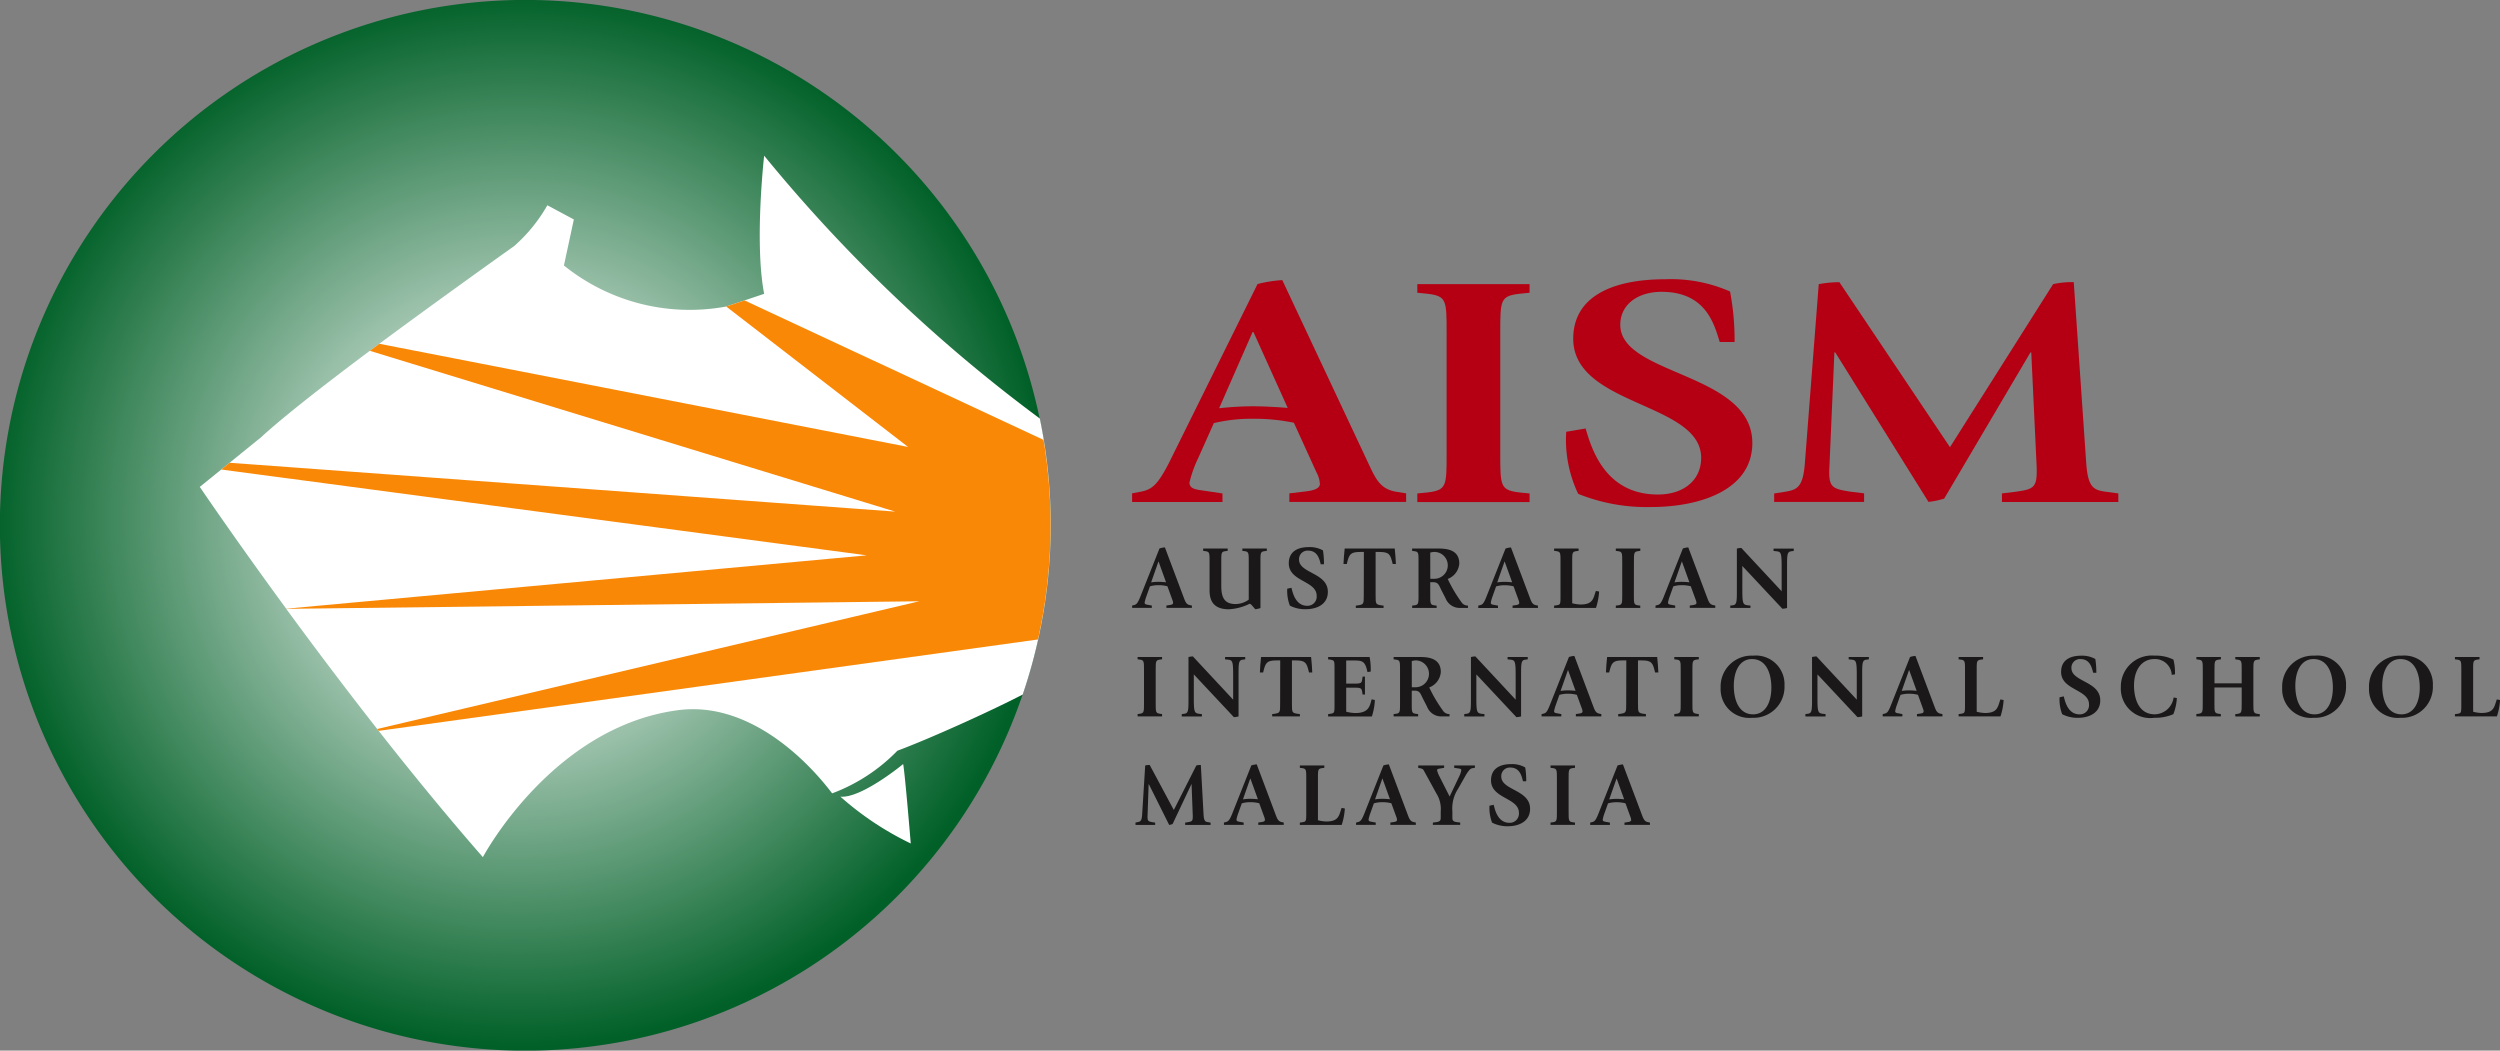 <?xml version="1.0" encoding="UTF-8"?>
<svg xmlns="http://www.w3.org/2000/svg" xmlns:xlink="http://www.w3.org/1999/xlink" width="172.736" height="72.589" viewBox="0 0 172.736 72.589">
  <rect x="0" y="0" width="172.736" height="72.589" fill="#808080" stroke="none"/>
  <defs>
    <radialGradient id="radial-gradient" cx="0.494" cy="0.494" r="0.5" gradientUnits="objectBoundingBox">
      <stop offset="0.084" stop-color="#fff"></stop>
      <stop offset="1" stop-color="#006027"></stop>
    </radialGradient>
  </defs>
  <g id="Group_574" data-name="Group 574" transform="translate(-302.308 -175.578)">
    <g id="Group_5" data-name="Group 5" transform="translate(380.53 194.869)">
      <path id="Path_46" data-name="Path 46" d="M488.172,223.1h.057l2.368,5.245c-.8-.068-1.8-.113-2.4-.113a21.058,21.058,0,0,0-2.339.137Zm-8.326,11.746h6.245v-.592l-1.539-.229c-.484-.068-.742-.183-.742-.525a8.043,8.043,0,0,1,.571-1.619l1.112-2.486a11.024,11.024,0,0,1,2.679-.3,13.4,13.4,0,0,1,2.851.274l1.569,3.444a1.961,1.961,0,0,1,.229.775c0,.32-.4.456-.969.524l-1.142.137v.592h8.069v-.592l-.712-.115c-1-.182-1.34-.775-1.8-1.756l-6.044-12.864a8.907,8.907,0,0,0-1.711.272l-6.1,12.318c-.8,1.573-1.2,1.847-1.853,2.006l-.714.137Z" transform="translate(-479.846 -219.451)" fill="#b50014"></path>
      <path id="Path_47" data-name="Path 47" d="M530.3,231.839c0,2.259,0,2.533,1.339,2.693l.686.068v.593h-7.756V234.6l.684-.068c1.34-.16,1.34-.434,1.34-2.693v-8.324c0-2.281,0-2.555-1.34-2.714l-.684-.068v-.594h7.756v.594l-.686.068c-1.339.16-1.339.433-1.339,2.692Z" transform="translate(-504.862 -219.796)" fill="#b50014"></path>
      <path id="Path_48" data-name="Path 48" d="M558.531,223.7c-.37-1.163-.913-3.466-4.021-3.466-1.623,0-2.85.866-2.85,2.28,0,3.513,9.124,3.285,9.124,8.167,0,3.239-3.592,4.424-7.013,4.424a12.661,12.661,0,0,1-5.019-.911,8.666,8.666,0,0,1-.827-4.29l1.341-.227c.4,1.369,1.339,4.562,4.989,4.562,1.8,0,2.993-1,2.993-2.532,0-3.855-8.839-3.558-8.839-8.234,0-2.9,2.68-4.107,6.358-4.107a10.156,10.156,0,0,1,4.477.845,17.792,17.792,0,0,1,.314,3.489Z" transform="translate(-517.93 -219.362)" fill="#b50014"></path>
      <path id="Path_49" data-name="Path 49" d="M580.539,234.427l.742-.115c.827-.136,1.226-.3,1.368-1.846l.969-12.5a7.7,7.7,0,0,1,1.426-.136l7.641,11.4,7.128-11.268a6.115,6.115,0,0,1,1.425-.136l.856,12.431c.115,1.734.485,1.938,1.369,2.052l.855.115v.593h-8.041v-.593l.942-.115c1.282-.182,1.509-.273,1.453-1.778l-.37-7.847h-.058l-5.959,10.1a6.045,6.045,0,0,1-1.084.227l-6.444-10.332H584.7l-.342,7.847c-.086,1.505.171,1.572,1.453,1.778l.941.115v.593h-6.216Z" transform="translate(-536.175 -219.623)" fill="#b50014"></path>
    </g>
    <g id="Group_6" data-name="Group 6" transform="translate(380.531 213.386)">
      <path id="Path_50" data-name="Path 50" d="M481.667,262.408h.012l.516,1.432a5.2,5.2,0,0,0-.521-.033,3.683,3.683,0,0,0-.51.037Zm-1.817,3.2h1.362v-.161l-.335-.063c-.106-.018-.163-.051-.163-.144a2.629,2.629,0,0,1,.125-.441l.242-.679a1.941,1.941,0,0,1,.586-.081,2.336,2.336,0,0,1,.622.075l.342.94a.621.621,0,0,1,.05.211c0,.088-.088.124-.213.142l-.249.039v.161h1.761v-.161l-.155-.032c-.219-.049-.292-.211-.392-.48l-1.319-3.507a1.536,1.536,0,0,0-.373.075l-1.333,3.357c-.174.431-.261.506-.4.548l-.156.039Z" transform="translate(-479.85 -261.414)" fill="#1a1818"></path>
      <path id="Path_51" data-name="Path 51" d="M494.443,265.626c-.081-.094-.156-.205-.249-.205a3.7,3.7,0,0,1-1.43.378c-1.127,0-1.331-.677-1.331-1.317v-1.965c0-.616,0-.691-.293-.734l-.149-.02V261.6h1.693v.161l-.15.02c-.292.043-.292.118-.292.734v1.667c0,.864.26,1.256,1.007,1.256a1.583,1.583,0,0,0,.891-.305v-2.618c0-.616,0-.691-.294-.734l-.148-.02V261.6h1.692v.161l-.149.02c-.292.043-.292.118-.292.734v3.2a1.616,1.616,0,0,1-.356.08Z" transform="translate(-486.082 -261.509)" fill="#1a1818"></path>
      <path id="Path_52" data-name="Path 52" d="M506.493,262.573c-.081-.318-.2-.946-.877-.946a.591.591,0,0,0-.623.622c0,.957,1.991.9,1.991,2.227,0,.884-.783,1.2-1.53,1.2a2.293,2.293,0,0,1-1.095-.248,2.88,2.88,0,0,1-.181-1.169l.292-.063c.089.373.293,1.244,1.089,1.244a.633.633,0,0,0,.653-.69c0-1.052-1.927-.972-1.927-2.247,0-.79.583-1.118,1.387-1.118a1.845,1.845,0,0,1,.975.229,5.98,5.98,0,0,1,.07.953Z" transform="translate(-493.46 -261.391)" fill="#1a1818"></path>
      <path id="Path_53" data-name="Path 53" d="M514.409,261.838h-.249c-.7,0-.771.163-.934.834H513c0-.1.057-.934.082-1.07h3.458c.025.136.081.971.081,1.07H516.4c-.161-.672-.228-.834-.932-.834h-.249v2.968c0,.634,0,.659.4.722l.15.018v.161h-1.917v-.161l.149-.018c.4-.063.4-.088.4-.722Z" transform="translate(-498.395 -261.509)" fill="#1a1818"></path>
      <path id="Path_54" data-name="Path 54" d="M525.013,261.882a1.115,1.115,0,0,1,.324-.045.928.928,0,0,1-.02,1.855h-.3Zm0,2.046h.2c.391,0,.4.23.622.647l.236.459a1.05,1.05,0,0,0,1.007.672h.543v-.161a.539.539,0,0,1-.4-.168,9.966,9.966,0,0,1-1-1.674,1.236,1.236,0,0,0,.8-1.063c0-.977-.9-1.038-1.468-1.038h-1.792v.161l.143.02c.3.043.3.1.3.734v2.269c0,.623,0,.7-.292.742l-.149.018v.161h1.692v-.161l-.149-.018c-.292-.044-.292-.119-.292-.735Z" transform="translate(-504.415 -261.509)" fill="#1a1818"></path>
      <path id="Path_55" data-name="Path 55" d="M534.127,265.451l.156-.039c.142-.042.229-.117.4-.548l1.332-3.357a1.554,1.554,0,0,1,.374-.075l1.318,3.507c.1.269.174.431.393.48l.154.032v.161H536.5v-.161l.25-.039c.124-.018.212-.054.212-.142a.692.692,0,0,0-.05-.211l-.343-.94a2.338,2.338,0,0,0-.622-.075,1.929,1.929,0,0,0-.585.081l-.242.679a2.654,2.654,0,0,0-.125.441c0,.093.057.126.161.144l.337.063v.161h-1.362Zm1.312-1.606a3.706,3.706,0,0,1,.51-.037,5.229,5.229,0,0,1,.523.033l-.516-1.432h-.012Z" transform="translate(-510.213 -261.414)" fill="#1a1818"></path>
      <path id="Path_56" data-name="Path 56" d="M546.027,265.546l.149-.018c.293-.057.293-.032.293-.742V262.5c0-.6,0-.677-.293-.72l-.149-.02V261.6h1.692v.161l-.149.02c-.292.043-.292.118-.292.72v2.88a2.473,2.473,0,0,0,.572.088c.875,0,.883-.424,1.063-.939l.224.043a4.542,4.542,0,0,1-.217,1.132h-2.894Z" transform="translate(-516.87 -261.509)" fill="#1a1818"></path>
      <path id="Path_57" data-name="Path 57" d="M556.948,264.793c0,.616,0,.69.292.735l.149.018v.161H555.7v-.161l.15-.018c.294-.044.294-.119.294-.735v-2.27c0-.623,0-.7-.294-.74l-.15-.02V261.6h1.693v.161l-.149.02c-.292.043-.292.118-.292.734Z" transform="translate(-522.28 -261.509)" fill="#1a1818"></path>
      <path id="Path_58" data-name="Path 58" d="M563.744,262.408h.012l.515,1.432a5.184,5.184,0,0,0-.522-.033,3.686,3.686,0,0,0-.509.037Zm-1.817,3.2h1.362v-.161l-.337-.063c-.1-.018-.161-.051-.161-.144a2.563,2.563,0,0,1,.125-.441l.242-.679a1.931,1.931,0,0,1,.586-.081,2.315,2.315,0,0,1,.62.075l.344.94a.655.655,0,0,1,.05.211c0,.088-.088.124-.213.142l-.248.039v.161h1.761v-.161l-.155-.032c-.217-.049-.292-.211-.393-.48l-1.318-3.507a1.537,1.537,0,0,0-.372.075l-1.332,3.357c-.174.431-.26.506-.4.548l-.156.039Z" transform="translate(-525.765 -261.414)" fill="#1a1818"></path>
      <path id="Path_59" data-name="Path 59" d="M573.647,265.491l.186-.025c.273-.038.273-.267.273-1.089v-2.83a2.142,2.142,0,0,1,.305-.043L577.2,264.5v-1.673c0-1.014-.05-1.057-.379-1.094l-.18-.02v-.161h1.394v.161l-.187.025c-.274.038-.274.267-.274,1.089v2.83a1.718,1.718,0,0,1-.323.05l-2.768-2.955V264.4c0,.975.05,1.021.38,1.071l.18.018v.161h-1.392Z" transform="translate(-532.321 -261.454)" fill="#1a1818"></path>
      <path id="Path_60" data-name="Path 60" d="M481.962,281.8c0,.615,0,.69.293.735l.148.018v.162h-1.69v-.162l.149-.018c.292-.045.292-.119.292-.735v-2.27c0-.621,0-.7-.292-.74l-.149-.019v-.161h1.69v.161l-.148.019c-.293.044-.293.119-.293.734Z" transform="translate(-480.333 -271.025)" fill="#1a1818"></path>
      <path id="Path_61" data-name="Path 61" d="M487.641,282.5l.188-.024c.274-.038.274-.267.274-1.089v-2.83a2.144,2.144,0,0,1,.3-.044l2.786,2.992V279.83c0-1.013-.049-1.057-.379-1.093l-.18-.019v-.161h1.393v.161l-.187.025c-.274.038-.274.269-.274,1.088v2.832a1.7,1.7,0,0,1-.323.049l-2.768-2.953v1.654c0,.975.05,1.02.38,1.07l.179.018v.162h-1.394Z" transform="translate(-484.208 -270.969)" fill="#1a1818"></path>
      <path id="Path_62" data-name="Path 62" d="M501.291,278.847h-.249c-.7,0-.771.163-.932.835h-.224c0-.1.056-.934.081-1.07h3.458c.025.136.081.971.081,1.07h-.225c-.162-.672-.23-.835-.932-.835H502.1v2.969c0,.634,0,.659.4.722l.15.018v.162h-1.915v-.162l.15-.018c.4-.063.4-.088.4-.722Z" transform="translate(-491.058 -271.025)" fill="#1a1818"></path>
      <path id="Path_63" data-name="Path 63" d="M510.589,282.556l.149-.018c.293-.057.293-.037.293-.742v-2.263c0-.7,0-.672-.293-.74l-.149-.019v-.161h2.867a4.555,4.555,0,0,1,.075,1.007l-.224.032c-.161-.79-.367-.8-1.02-.8h-.449v1.6h.424c.554,0,.641-.006.678-.267l.032-.22h.161v1.24h-.161l-.032-.2c-.043-.274-.138-.274-.653-.274h-.449v1.66a2.646,2.646,0,0,0,.63.093c.932,0,1-.479,1.126-.946l.224.044a4.361,4.361,0,0,1-.206,1.138h-3.023Z" transform="translate(-497.046 -271.025)" fill="#1a1818"></path>
      <path id="Path_64" data-name="Path 64" d="M522.117,278.893a1.068,1.068,0,0,1,.323-.046.929.929,0,0,1-.02,1.855h-.3Zm0,2.045h.2c.391,0,.4.232.622.648l.236.46a1.049,1.049,0,0,0,1.007.672h.542v-.162a.532.532,0,0,1-.4-.168,9.876,9.876,0,0,1-1-1.673,1.239,1.239,0,0,0,.8-1.064c0-.978-.9-1.039-1.469-1.039h-1.791v.161l.142.019c.3.044.3.105.3.734v2.27c0,.622,0,.7-.292.742l-.15.018v.162h1.693v-.162l-.15-.018c-.292-.045-.292-.119-.292-.735Z" transform="translate(-502.795 -271.025)" fill="#1a1818"></path>
      <path id="Path_65" data-name="Path 65" d="M531.934,282.5l.187-.024c.275-.038.275-.267.275-1.089v-2.83a2.171,2.171,0,0,1,.305-.044l2.786,2.992V279.83c0-1.013-.05-1.057-.38-1.093l-.179-.019v-.161h1.393v.161l-.186.025c-.274.038-.274.269-.274,1.088v2.832a1.7,1.7,0,0,1-.323.049l-2.767-2.953v1.654c0,.975.049,1.02.378,1.07l.181.018v.162h-1.394Z" transform="translate(-508.986 -270.969)" fill="#1a1818"></path>
      <path id="Path_66" data-name="Path 66" d="M544.065,282.461l.156-.037c.143-.043.229-.118.4-.548l1.333-3.359a1.534,1.534,0,0,1,.373-.075l1.317,3.508c.1.267.174.43.393.479l.155.031v.162h-1.76v-.162l.249-.037c.124-.018.212-.055.212-.143a.639.639,0,0,0-.049-.21l-.344-.94a2.344,2.344,0,0,0-.62-.075,2.006,2.006,0,0,0-.586.08l-.242.679a2.614,2.614,0,0,0-.124.441c0,.093.056.125.161.143l.337.063v.162h-1.362Zm1.313-1.6a3.814,3.814,0,0,1,.509-.038c.131,0,.349.013.523.031l-.516-1.431h-.011Z" transform="translate(-515.772 -270.93)" fill="#1a1818"></path>
      <path id="Path_67" data-name="Path 67" d="M555.565,278.847h-.249c-.7,0-.772.163-.935.835h-.224c0-.1.056-.934.081-1.07h3.46c.024.136.08.971.08,1.07h-.224c-.161-.672-.229-.835-.933-.835h-.249v2.969c0,.634,0,.659.4.722l.149.018v.162h-1.917v-.162l.149-.018c.405-.063.405-.088.405-.722Z" transform="translate(-521.419 -271.025)" fill="#1a1818"></path>
      <path id="Path_68" data-name="Path 68" d="M566.127,281.8c0,.615,0,.69.292.735l.15.018v.162h-1.693v-.162l.15-.018c.292-.045.292-.119.292-.735v-2.27c0-.621,0-.7-.292-.74l-.15-.019v-.161h1.693v.161l-.15.019c-.292.044-.292.119-.292.734Z" transform="translate(-527.414 -271.025)" fill="#1a1818"></path>
      <path id="Path_69" data-name="Path 69" d="M573.055,280.479c0-.99.392-1.843,1.256-1.843.966,0,1.339.953,1.339,1.979,0,.988-.393,1.841-1.264,1.841C573.428,282.456,573.055,281.505,573.055,280.479Zm1.263,2.215a2.134,2.134,0,0,0,2.239-2.228,1.98,1.98,0,0,0-2.177-2.064,2.132,2.132,0,0,0-2.234,2.227A1.979,1.979,0,0,0,574.318,282.694Z" transform="translate(-531.482 -270.907)" fill="#1a1818"></path>
      <path id="Path_70" data-name="Path 70" d="M585.435,282.5l.185-.024c.274-.038.274-.267.274-1.089v-2.83a2.194,2.194,0,0,1,.305-.044l2.786,2.992V279.83c0-1.013-.049-1.057-.379-1.093l-.18-.019v-.161h1.394v.161l-.188.025c-.274.038-.274.269-.274,1.088v2.832a1.677,1.677,0,0,1-.323.049l-2.767-2.953v1.654c0,.975.05,1.02.38,1.07l.179.018v.162h-1.391Z" transform="translate(-538.915 -270.969)" fill="#1a1818"></path>
      <path id="Path_71" data-name="Path 71" d="M597.56,282.461l.156-.037c.143-.043.232-.118.4-.548l1.332-3.359a1.554,1.554,0,0,1,.374-.075l1.319,3.508c.1.267.174.43.391.479l.154.031v.162h-1.76v-.162l.249-.037c.125-.018.212-.055.212-.143a.6.6,0,0,0-.05-.21l-.341-.94a2.376,2.376,0,0,0-.623-.075,2.009,2.009,0,0,0-.585.08l-.243.679a2.6,2.6,0,0,0-.124.441c0,.093.056.125.162.143l.336.063v.162H597.56Zm1.313-1.6a3.834,3.834,0,0,1,.512-.038c.129,0,.348.013.52.031l-.516-1.431h-.012Z" transform="translate(-545.698 -270.93)" fill="#1a1818"></path>
      <path id="Path_72" data-name="Path 72" d="M609.465,282.556l.149-.018c.292-.057.292-.031.292-.742v-2.281c0-.6,0-.678-.292-.722l-.149-.019v-.161h1.691v.161l-.15.019c-.292.044-.292.119-.292.722v2.88a2.511,2.511,0,0,0,.573.086c.877,0,.882-.422,1.063-.938l.224.044a4.463,4.463,0,0,1-.217,1.131h-2.892Z" transform="translate(-552.358 -271.025)" fill="#1a1818"></path>
      <path id="Path_73" data-name="Path 73" d="M627.62,279.582c-.082-.315-.2-.945-.879-.945a.592.592,0,0,0-.622.623c0,.958,1.991.9,1.991,2.227,0,.884-.786,1.208-1.53,1.208a2.309,2.309,0,0,1-1.1-.248,2.881,2.881,0,0,1-.181-1.17l.292-.063c.088.373.292,1.244,1.089,1.244a.633.633,0,0,0,.654-.69c0-1.052-1.928-.97-1.928-2.245,0-.791.584-1.119,1.387-1.119a1.857,1.857,0,0,1,.977.229,6.051,6.051,0,0,1,.07.952Z" transform="translate(-561.218 -270.907)" fill="#1a1818"></path>
      <path id="Path_74" data-name="Path 74" d="M638.775,281.331a3.651,3.651,0,0,1-.243,1.114,3.085,3.085,0,0,1-1.305.248,2.033,2.033,0,0,1-2.322-2.129,2.141,2.141,0,0,1,2.34-2.164,2.727,2.727,0,0,1,1.294.274,3.818,3.818,0,0,1,.106,1.021l-.224.03a1.155,1.155,0,0,0-1.194-1.09c-.878,0-1.413.741-1.413,1.836,0,.205,0,1.983,1.437,1.983a1.341,1.341,0,0,0,1.3-1.163Z" transform="translate(-566.589 -270.907)" fill="#1a1818"></path>
      <path id="Path_75" data-name="Path 75" d="M647.195,279.532c0-.621,0-.7-.292-.74l-.149-.019v-.161h1.692v.161l-.149.019c-.294.044-.294.119-.294.734v.907h1.88v-.9c0-.621,0-.7-.293-.74l-.15-.019v-.161h1.692v.161l-.142.019c-.3.044-.3.119-.3.74V281.8c0,.622,0,.7.3.742l.142.018v.162H649.44v-.162l.15-.018c.293-.045.293-.119.293-.742v-1.081H648V281.8c0,.615,0,.69.294.735l.149.018v.162h-1.692v-.162l.149-.018c.292-.045.292-.119.292-.735Z" transform="translate(-573.218 -271.025)" fill="#1a1818"></path>
      <path id="Path_76" data-name="Path 76" d="M661.116,280.479c0-.99.392-1.843,1.257-1.843.966,0,1.337.953,1.337,1.979,0,.988-.391,1.841-1.262,1.841C661.49,282.456,661.116,281.505,661.116,280.479Zm1.263,2.215a2.134,2.134,0,0,0,2.24-2.228,1.98,1.98,0,0,0-2.177-2.064,2.132,2.132,0,0,0-2.234,2.227A1.978,1.978,0,0,0,662.379,282.694Z" transform="translate(-580.745 -270.907)" fill="#1a1818"></path>
      <path id="Path_77" data-name="Path 77" d="M674.742,280.479c0-.99.391-1.843,1.255-1.843.964,0,1.338.953,1.338,1.979,0,.988-.392,1.841-1.263,1.841C675.115,282.456,674.742,281.505,674.742,280.479ZM676,282.694a2.134,2.134,0,0,0,2.24-2.228,1.98,1.98,0,0,0-2.177-2.064,2.133,2.133,0,0,0-2.234,2.227A1.979,1.979,0,0,0,676,282.694Z" transform="translate(-588.366 -270.907)" fill="#1a1818"></path>
      <path id="Path_78" data-name="Path 78" d="M687.3,282.717H690.2a4.5,4.5,0,0,0,.218-1.131l-.224-.044c-.181.516-.188.938-1.064.938a2.472,2.472,0,0,1-.572-.086v-2.88c0-.6,0-.678.292-.722l.149-.019v-.161H687.3v.161l.149.019c.292.044.292.119.292.722V281.8c0,.711,0,.685-.292.742l-.149.018Z" transform="translate(-595.901 -271.025)" fill="#1a1818"></path>
      <path id="Path_79" data-name="Path 79" d="M480.374,299.521l.161-.033c.18-.036.267-.08.3-.5l.212-3.411a1.247,1.247,0,0,1,.31-.036l1.667,3.111,1.555-3.074a1.067,1.067,0,0,1,.312-.036l.186,3.39c.025.473.107.53.3.559l.187.033v.16h-1.755v-.16l.206-.033c.28-.05.33-.074.317-.484l-.082-2.14h-.011l-1.3,2.755a1.077,1.077,0,0,1-.236.062l-1.405-2.817h-.013l-.074,2.14c-.019.411.038.43.317.484l.206.033v.16h-1.355Z" transform="translate(-480.143 -280.494)" fill="#1a1818"></path>
      <path id="Path_80" data-name="Path 80" d="M496.068,296.432h.011l.518,1.429c-.174-.018-.394-.031-.523-.031a3.645,3.645,0,0,0-.511.039Zm-1.817,3.2h1.363v-.16l-.335-.062c-.106-.021-.163-.051-.163-.145a2.671,2.671,0,0,1,.124-.442l.243-.678a2,2,0,0,1,.586-.08,2.358,2.358,0,0,1,.622.075l.342.939a.623.623,0,0,1,.05.211c0,.088-.088.124-.212.144l-.248.037v.16h1.76v-.16l-.155-.033c-.218-.05-.293-.21-.393-.478l-1.319-3.509a1.671,1.671,0,0,0-.373.074l-1.331,3.36c-.174.428-.263.5-.405.548l-.156.037Z" transform="translate(-487.906 -280.446)" fill="#1a1818"></path>
      <path id="Path_81" data-name="Path 81" d="M506.156,299.567l.15-.019c.292-.056.292-.031.292-.74v-2.282c0-.6,0-.679-.292-.723l-.15-.018v-.163h1.69v.163l-.149.018c-.292.043-.292.118-.292.723v2.88a2.581,2.581,0,0,0,.572.087c.878,0,.883-.424,1.064-.94l.223.043a4.453,4.453,0,0,1-.217,1.132h-2.892Z" transform="translate(-494.566 -280.54)" fill="#1a1818"></path>
      <path id="Path_82" data-name="Path 82" d="M516.782,296.432h.011l.516,1.429c-.174-.018-.392-.031-.523-.031a3.627,3.627,0,0,0-.508.039Zm-1.817,3.2h1.362v-.16l-.335-.062c-.106-.021-.162-.051-.162-.145a2.639,2.639,0,0,1,.125-.442l.242-.678a2,2,0,0,1,.587-.08,2.352,2.352,0,0,1,.622.075l.343.939a.627.627,0,0,1,.049.211c0,.088-.088.124-.212.144l-.249.037v.16h1.76v-.16l-.155-.033c-.219-.05-.294-.21-.393-.478l-1.318-3.509a1.638,1.638,0,0,0-.373.074l-1.333,3.36c-.174.428-.26.5-.4.548l-.155.037Z" transform="translate(-499.494 -280.446)" fill="#1a1818"></path>
      <path id="Path_83" data-name="Path 83" d="M525.725,299.727h1.89v-.16l-.249-.033c-.292-.042-.292-.167-.292-.348V298.8a2.481,2.481,0,0,1,.391-1.562l.572-1.009c.2-.31.295-.391.405-.416l.188-.03v-.163H527.2v.163l.292.044c.124.018.2.036.2.124a1.433,1.433,0,0,1-.13.392l-.678,1.424-.7-1.381a1.832,1.832,0,0,1-.168-.434c0-.081.088-.1.188-.117l.3-.051v-.163h-1.79v.163l.136.03c.138.032.193.057.242.143l.877,1.6a2,2,0,0,1,.3,1.245v.385c0,.181,0,.305-.292.348l-.249.033Z" transform="translate(-504.946 -280.54)" fill="#1a1818"></path>
      <path id="Path_84" data-name="Path 84" d="M538.207,296.593c-.081-.317-.2-.946-.878-.946a.59.59,0,0,0-.622.621c0,.959,1.991.9,1.991,2.227,0,.885-.785,1.208-1.531,1.208a2.29,2.29,0,0,1-1.094-.249,2.873,2.873,0,0,1-.18-1.17l.292-.063c.087.374.292,1.245,1.089,1.245a.635.635,0,0,0,.653-.69c0-1.052-1.928-.971-1.928-2.245,0-.79.584-1.121,1.388-1.121a1.826,1.826,0,0,1,.976.232,6.01,6.01,0,0,1,.07.951Z" transform="translate(-511.201 -280.422)" fill="#1a1818"></path>
      <path id="Path_85" data-name="Path 85" d="M546.715,298.812c0,.618,0,.693.292.735l.149.019v.16h-1.691v-.16l.149-.019c.292-.042.292-.117.292-.735v-2.269c0-.623,0-.7-.292-.741l-.149-.018v-.163h1.691v.163l-.149.018c-.292.043-.292.118-.292.733Z" transform="translate(-516.556 -280.54)" fill="#1a1818"></path>
      <path id="Path_86" data-name="Path 86" d="M551.691,299.473l.156-.037c.143-.045.229-.12.4-.548l1.333-3.36a1.64,1.64,0,0,1,.372-.074l1.32,3.509c.1.267.174.428.392.478l.154.033v.16h-1.76v-.16l.248-.037c.125-.019.213-.056.213-.144a.627.627,0,0,0-.049-.211l-.342-.939a2.358,2.358,0,0,0-.622-.075,2.005,2.005,0,0,0-.586.08l-.242.678a2.562,2.562,0,0,0-.124.442c0,.094.056.124.162.145l.336.062v.16h-1.362Zm1.313-1.6a3.64,3.64,0,0,1,.511-.039c.13,0,.347.013.521.031l-.516-1.429h-.011Z" transform="translate(-520.039 -280.446)" fill="#1a1818"></path>
    </g>
    <g id="Group_7" data-name="Group 7" transform="translate(302.308 175.578)">
      <path id="Path_87" data-name="Path 87" d="M374.9,211.874a36.3,36.3,0,1,1-36.3-36.3A36.3,36.3,0,0,1,374.9,211.874Z" transform="translate(-302.308 -175.578)" fill="url(#radial-gradient)"></path>
      <path id="Path_88" data-name="Path 88" d="M391.673,218.149a106.06,106.06,0,0,1-19.04-18.155s-.685,6,0,9.545c0,0-1.816.611-2.653.882a13.842,13.842,0,0,1-11.182-2.84l.685-3.181-1.83-.98a11.014,11.014,0,0,1-2.287,2.815s-5.314,3.771-9.98,7.242c-3.017,2.254-5.942,4.527-7.517,5.975l-2.747,2.227-1.484,1.2s2.368,3.5,5.97,8.414l.072,0-.067.015c1.827,2.493,3.971,5.35,6.285,8.3,2.281,2.909,4.828,6.03,7.3,8.853,0,0,4.777-9.019,13.5-10.157,4.687-.612,8.689,3.18,10.632,5.75a12.276,12.276,0,0,0,4.51-2.947c2.218-.825,6.322-2.676,8.659-3.882a36.376,36.376,0,0,0,1.182-19.072Z" transform="translate(-319.834 -189.237)" fill="#fff"></path>
      <path id="Path_89" data-name="Path 89" d="M432.158,299.59a21.015,21.015,0,0,0,4.862,3.236s-.393-4.786-.525-5.489C436.5,297.336,433.6,299.727,432.158,299.59Z" transform="translate(-374.092 -244.546)" fill="#fff"></path>
      <path id="Path_90" data-name="Path 90" d="M393.825,232.328l-20.665-9.64c-.458.154-.936.312-1.271.419l12.572,9.707-36.536-7.129c-.219.162-.439.325-.656.487l36.3,11.109-45.987-3.375-.577.468,44.6,5.929-40.114,3.686.072,0L341.5,244l43.734-.523L347.782,252.3c.033.042.07.086.1.13l45.555-6.315a36.191,36.191,0,0,0,.386-13.787Z" transform="translate(-321.718 -201.932)" fill="#fa8807"></path>
    </g>
  </g>
</svg>

